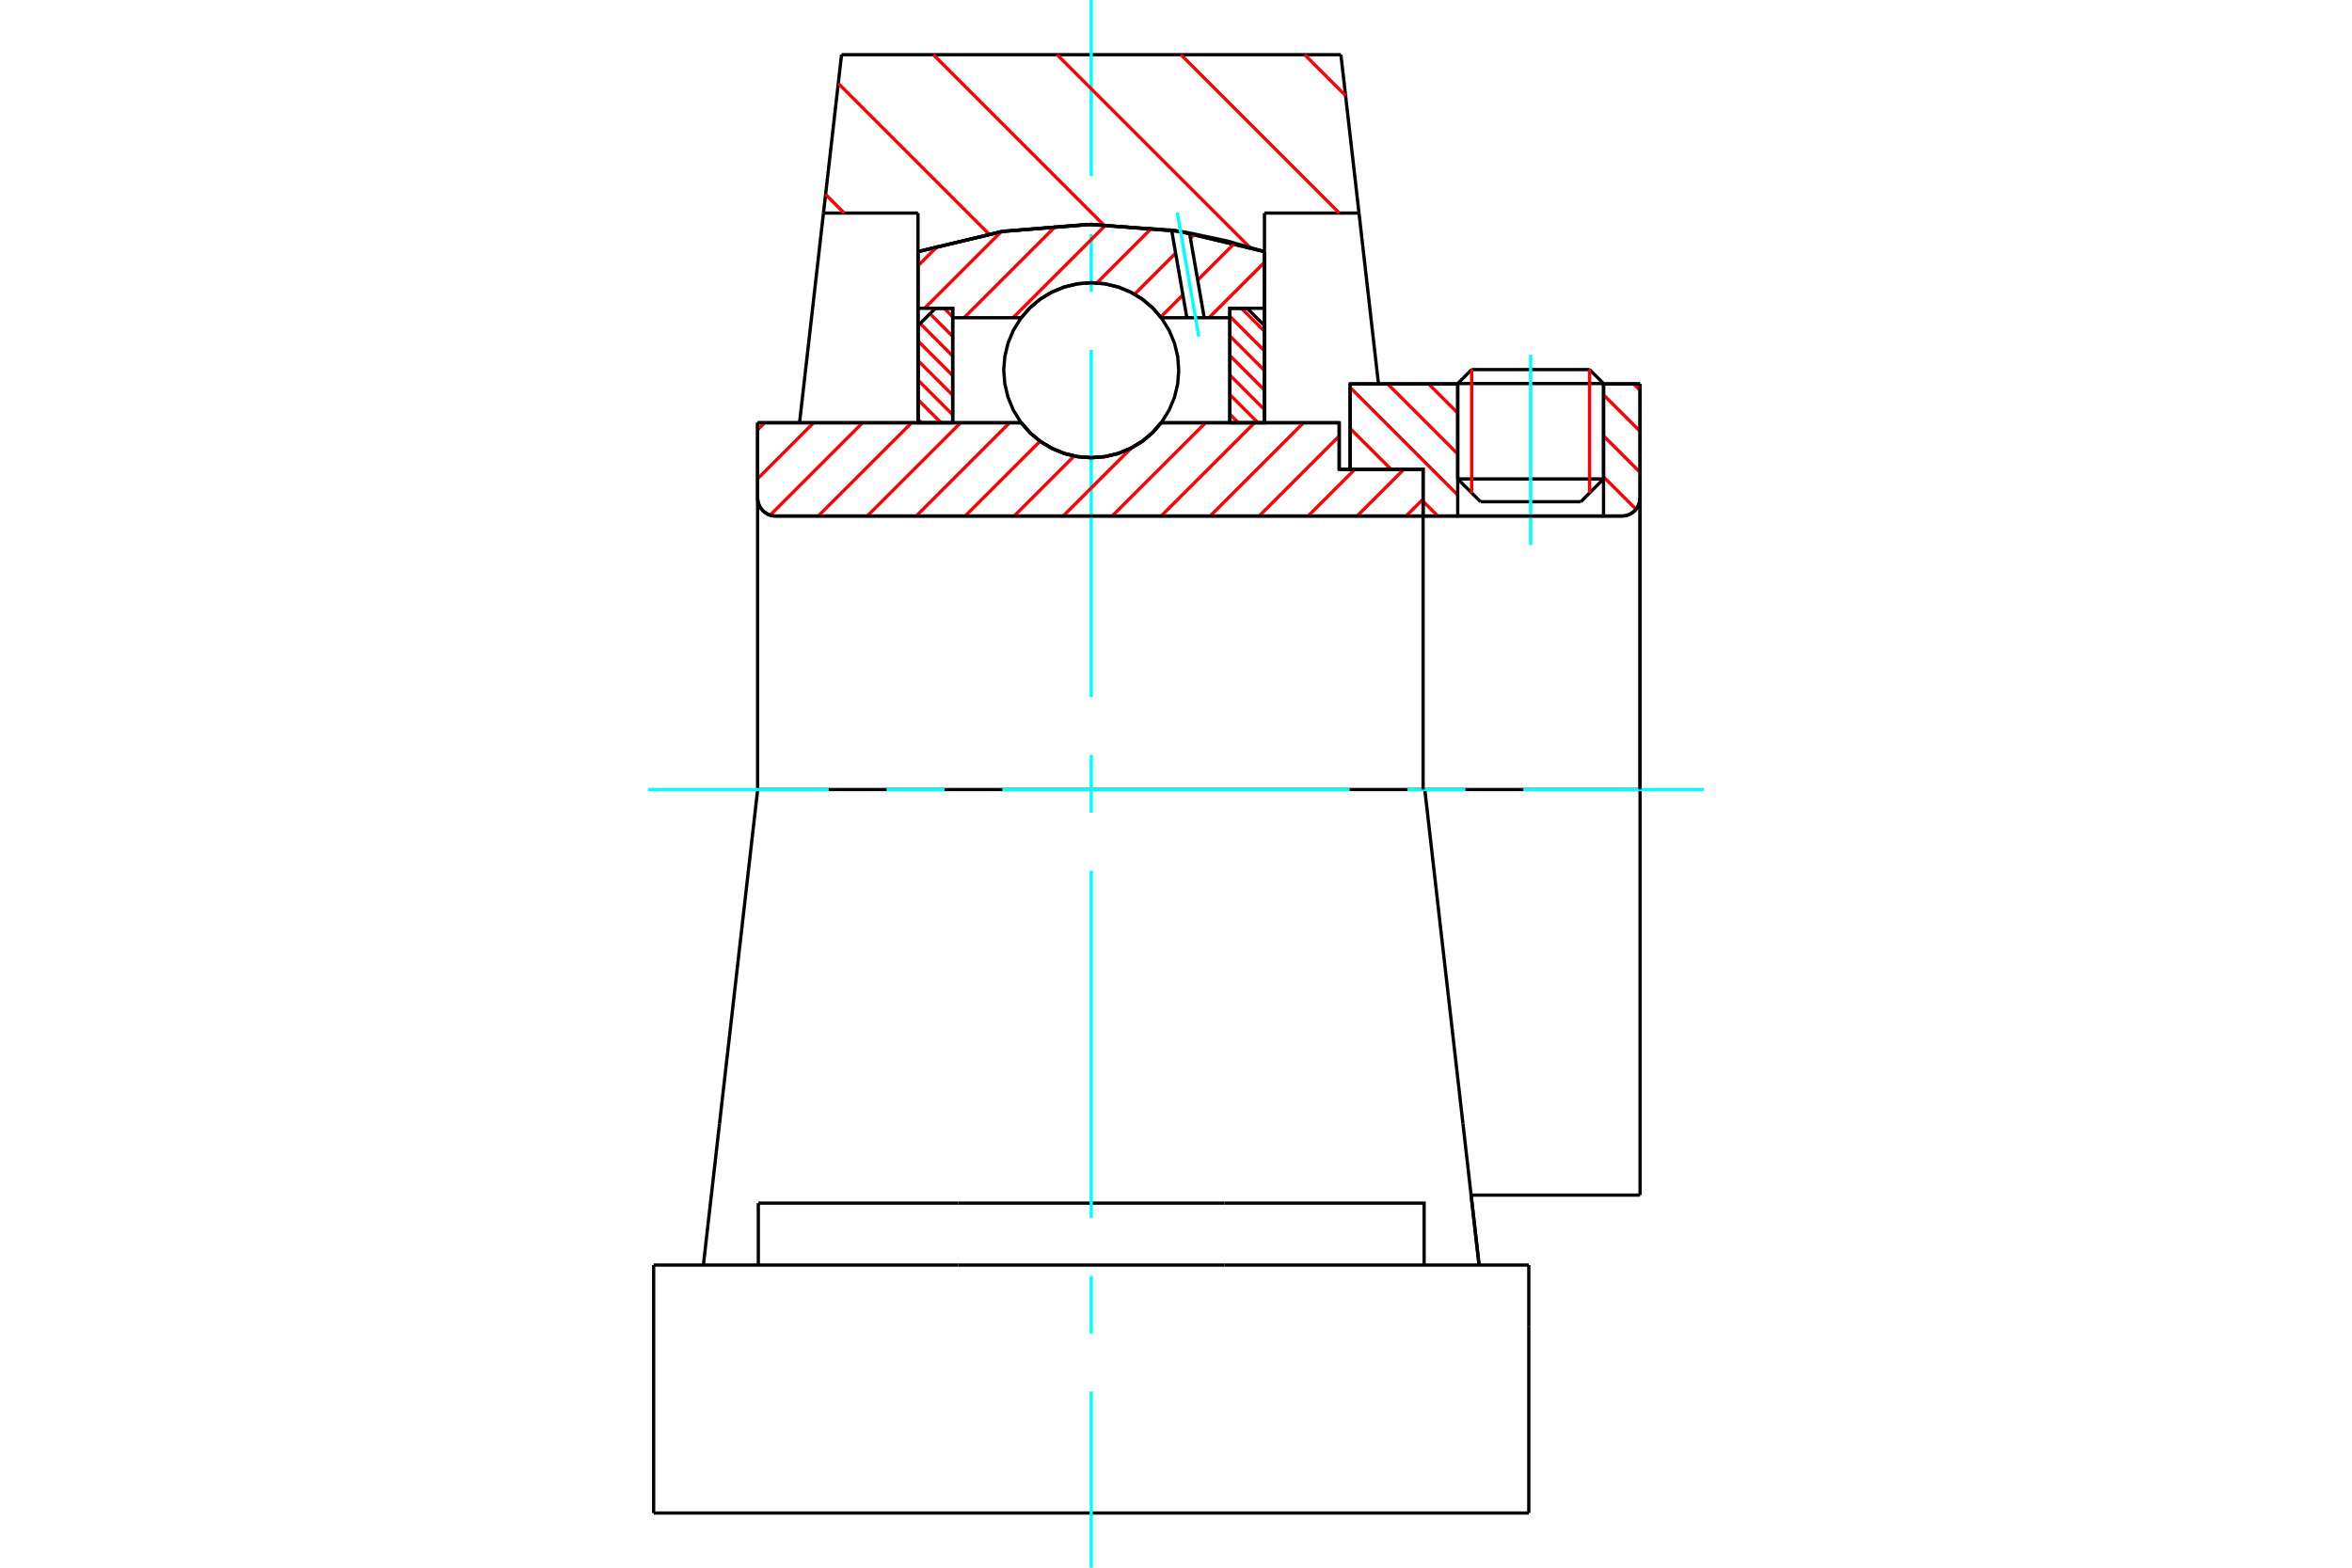 <?xml version="1.0" standalone="no"?>
<!DOCTYPE svg PUBLIC "-//W3C//DTD SVG 1.1//EN"
	"http://www.w3.org/Graphics/SVG/1.1/DTD/svg11.dtd">
<svg xmlns="http://www.w3.org/2000/svg" height="100%" width="100%" viewBox="0 0 36000 24000">
	<rect x="-1800" y="-1200" width="39600" height="26400" style="fill:#FFF"/>
	<g style="fill:none; fill-rule:evenodd" transform="matrix(1 0 0 1 0 0)">
		<g style="fill:none; stroke:#000; stroke-width:50; shape-rendering:geometricPrecision">
			<line x1="20498" y1="7186" x2="20665" y2="7186"/>
			<line x1="20498" y1="6472" x2="20498" y2="7186"/>
			<line x1="11597" y1="12087" x2="11596" y2="12087"/>
			<line x1="11596" y1="12100" x2="11596" y2="12087"/>
			<line x1="11596" y1="6472" x2="15631" y2="6472"/>
			<line x1="17774" y1="6472" x2="20498" y2="6472"/>
			<polyline points="15631,6472 15767,6627 15926,6760 16104,6866 16295,6944 16496,6991 16703,7007 16909,6991 17110,6944 17302,6866 17479,6760 17638,6627 17774,6472"/>
			<polyline points="11596,7621 11599,7665 11609,7708 11626,7748 11649,7785 11677,7819 11711,7847 11748,7870 11788,7887 11831,7897 11875,7900"/>
			<line x1="11596" y1="7621" x2="11596" y2="12087"/>
			<line x1="11596" y1="7621" x2="11596" y2="6472"/>
			<line x1="24544" y1="7332" x2="24544" y2="5877"/>
			<line x1="24196" y1="7681" x2="24544" y2="7332"/>
			<line x1="22312" y1="7332" x2="22661" y2="7681"/>
			<line x1="22312" y1="5877" x2="22312" y2="7332"/>
			<line x1="22312" y1="5877" x2="20665" y2="5877"/>
			<line x1="20665" y1="7186" x2="20665" y2="5877"/>
			<line x1="24824" y1="7900" x2="11875" y2="7900"/>
			<polyline points="24824,7900 24867,7897 24910,7887 24950,7870 24988,7847 25021,7819 25049,7785 25072,7748 25089,7708 25099,7665 25103,7621"/>
			<line x1="25103" y1="5877" x2="25103" y2="7621"/>
			<line x1="25103" y1="5877" x2="24544" y2="5877"/>
			<polyline points="25103,18296 25103,12087 21808,12087"/>
			<line x1="25103" y1="7621" x2="25103" y2="12087"/>
			<line x1="22312" y1="7332" x2="24544" y2="7332"/>
			<line x1="24544" y1="5872" x2="22312" y2="5872"/>
			<line x1="22526" y1="5658" x2="24330" y2="5658"/>
			<line x1="24196" y1="7681" x2="22661" y2="7681"/>
			<line x1="22517" y1="18296" x2="25103" y2="18296"/>
			<line x1="22312" y1="5872" x2="22312" y2="5877"/>
			<line x1="24544" y1="5877" x2="24544" y2="5872"/>
			<line x1="22526" y1="5658" x2="22312" y2="5872"/>
			<line x1="24544" y1="5872" x2="24330" y2="5658"/>
			<line x1="21808" y1="12087" x2="11597" y2="12087"/>
			<line x1="20801" y1="3262" x2="19354" y2="3262"/>
			<line x1="20524" y1="837" x2="20801" y2="3262"/>
			<line x1="12881" y1="837" x2="20524" y2="837"/>
			<line x1="12604" y1="3262" x2="12881" y2="837"/>
			<line x1="14051" y1="3262" x2="12604" y2="3262"/>
			<line x1="14051" y1="3852" x2="14051" y2="3262"/>
			<polyline points="19354,3852 18044,3540 16703,3435 15361,3540 14051,3852"/>
			<line x1="19354" y1="3262" x2="19354" y2="3852"/>
			<line x1="14051" y1="6472" x2="14051" y2="3852"/>
			<line x1="12238" y1="6472" x2="12604" y2="3262"/>
			<line x1="19354" y1="3852" x2="19354" y2="6472"/>
			<line x1="10005" y1="23163" x2="23400" y2="23163"/>
			<line x1="11607" y1="19367" x2="11607" y2="18419"/>
			<line x1="14664" y1="18419" x2="11607" y2="18419"/>
			<line x1="14664" y1="19367" x2="18741" y2="19367"/>
			<line x1="18741" y1="18419" x2="14664" y2="18419"/>
			<polyline points="21798,19367 21798,18419 18741,18419"/>
			<line x1="22639" y1="19367" x2="22392" y2="17202"/>
			<line x1="11013" y1="17202" x2="10766" y2="19367"/>
			<line x1="18741" y1="19367" x2="23400" y2="19367"/>
			<line x1="22517" y1="18296" x2="22640" y2="19374"/>
			<line x1="20801" y1="3262" x2="21099" y2="5876"/>
			<line x1="11597" y1="12087" x2="11013" y2="17202"/>
			<line x1="23400" y1="20316" x2="23400" y2="19367"/>
			<line x1="23400" y1="23163" x2="23400" y2="20316"/>
			<polyline points="10005,23163 10005,20316 10005,19367"/>
			<line x1="22392" y1="17202" x2="21808" y2="12087"/>
			<line x1="10005" y1="19367" x2="14664" y2="19367"/>
		</g>
		<g style="fill:none; stroke:#0FF; stroke-width:50; shape-rendering:geometricPrecision">
			<line x1="23428" y1="8346" x2="23428" y2="5432"/>
			<line x1="16703" y1="24000" x2="16703" y2="21303"/>
			<line x1="16703" y1="20417" x2="16703" y2="19531"/>
			<line x1="16703" y1="18645" x2="16703" y2="13329"/>
			<line x1="16703" y1="12443" x2="16703" y2="11557"/>
			<line x1="16703" y1="10671" x2="16703" y2="5355"/>
			<line x1="16703" y1="4469" x2="16703" y2="3583"/>
			<line x1="16703" y1="2697" x2="16703" y2="0"/>
			<line x1="9921" y1="12087" x2="12684" y2="12087"/>
			<line x1="13570" y1="12087" x2="14456" y2="12087"/>
			<line x1="15342" y1="12087" x2="20658" y2="12087"/>
			<line x1="21544" y1="12087" x2="22430" y2="12087"/>
			<line x1="23316" y1="12087" x2="26079" y2="12087"/>
		</g>
		<g style="fill:none; stroke:#F00; stroke-width:50; shape-rendering:geometricPrecision">
			<line x1="19969" y1="837" x2="20596" y2="1464"/>
			<line x1="18075" y1="837" x2="20500" y2="3262"/>
			<line x1="16180" y1="837" x2="19130" y2="3787"/>
			<line x1="14286" y1="837" x2="16890" y2="3441"/>
			<line x1="12831" y1="1277" x2="15135" y2="3581"/>
			<line x1="12637" y1="2977" x2="12922" y2="3262"/>
		</g>
		<g style="fill:none; stroke:#000; stroke-width:50; shape-rendering:geometricPrecision">
			<polyline points="19354,3852 18044,3540 16703,3435 15361,3540 14051,3852"/>
		</g>
		<g style="fill:none; stroke:#F00; stroke-width:50; shape-rendering:geometricPrecision">
			<line x1="24330" y1="5658" x2="24330" y2="7546"/>
			<line x1="22526" y1="7546" x2="22526" y2="5658"/>
			<line x1="14051" y1="6419" x2="14104" y2="6472"/>
			<line x1="14051" y1="6119" x2="14404" y2="6472"/>
			<line x1="14051" y1="5819" x2="14582" y2="6350"/>
			<line x1="14051" y1="5520" x2="14582" y2="6050"/>
			<line x1="14051" y1="5220" x2="14582" y2="5750"/>
			<line x1="14084" y1="4952" x2="14582" y2="5450"/>
			<line x1="14234" y1="4802" x2="14582" y2="5150"/>
			<line x1="14451" y1="4720" x2="14582" y2="4850"/>
		</g>
		<g style="fill:none; stroke:#000; stroke-width:50; shape-rendering:geometricPrecision">
			<polyline points="14582,6472 14582,4720 14317,4720 14051,4985 14051,6472 14582,6472"/>
		</g>
		<g style="fill:none; stroke:#F00; stroke-width:50; shape-rendering:geometricPrecision">
			<line x1="19002" y1="4720" x2="19354" y2="5072"/>
			<line x1="18824" y1="4842" x2="19354" y2="5372"/>
			<line x1="18824" y1="5142" x2="19354" y2="5672"/>
			<line x1="18824" y1="5442" x2="19354" y2="5972"/>
			<line x1="18824" y1="5741" x2="19354" y2="6272"/>
			<line x1="18824" y1="6041" x2="19254" y2="6472"/>
			<line x1="18824" y1="6341" x2="18954" y2="6472"/>
		</g>
		<g style="fill:none; stroke:#000; stroke-width:50; shape-rendering:geometricPrecision">
			<polyline points="18824,6472 18824,4720 19089,4720 19354,4985 19354,6472 18824,6472"/>
			<polyline points="18042,5668 18026,5458 17977,5254 17896,5060 17786,4881 17650,4721 17490,4584 17311,4474 17117,4394 16912,4345 16703,4328 16493,4345 16289,4394 16094,4474 15915,4584 15755,4721 15619,4881 15509,5060 15429,5254 15380,5458 15363,5668 15380,5877 15429,6082 15509,6276 15619,6455 15755,6615 15915,6752 16094,6861 16289,6942 16493,6991 16703,7007 16912,6991 17117,6942 17311,6861 17490,6752 17650,6615 17786,6455 17896,6276 17977,6082 18026,5877 18042,5668"/>
		</g>
		<g style="fill:none; stroke:#F00; stroke-width:50; shape-rendering:geometricPrecision">
			<line x1="25004" y1="5877" x2="25103" y2="5976"/>
			<line x1="24544" y1="6045" x2="25103" y2="6603"/>
			<line x1="24544" y1="6673" x2="25103" y2="7231"/>
			<line x1="24544" y1="7300" x2="25041" y2="7796"/>
			<line x1="21866" y1="5877" x2="22312" y2="6323"/>
			<line x1="21239" y1="5877" x2="22312" y2="6950"/>
			<line x1="20665" y1="5931" x2="22312" y2="7578"/>
			<line x1="20665" y1="6559" x2="21293" y2="7186"/>
			<line x1="21782" y1="7675" x2="22007" y2="7900"/>
		</g>
		<g style="fill:none; stroke:#000; stroke-width:50; shape-rendering:geometricPrecision">
			<line x1="25103" y1="12087" x2="25103" y2="5877"/>
			<polyline points="24824,7900 24867,7897 24910,7887 24950,7870 24988,7847 25021,7819 25049,7785 25072,7748 25089,7708 25099,7665 25103,7621"/>
			<polyline points="24824,7900 24544,7900 24544,5877"/>
			<polyline points="24544,7900 22312,7900 22312,5877"/>
			<polyline points="22312,7900 21782,7900 21782,12087"/>
			<polyline points="21782,7900 21782,7186 20665,7186 20665,5877 22312,5877"/>
			<line x1="24544" y1="5877" x2="25103" y2="5877"/>
		</g>
		<g style="fill:none; stroke:#F00; stroke-width:50; shape-rendering:geometricPrecision">
			<line x1="19354" y1="4016" x2="18505" y2="4864"/>
			<line x1="18899" y1="3721" x2="18332" y2="4288"/>
			<line x1="18105" y1="4515" x2="17766" y2="4854"/>
			<line x1="18288" y1="3582" x2="18221" y2="3649"/>
			<line x1="17994" y1="3876" x2="17365" y2="4505"/>
			<line x1="17631" y1="3489" x2="16788" y2="4332"/>
			<line x1="16930" y1="3440" x2="15506" y2="4864"/>
			<line x1="16165" y1="3455" x2="14756" y2="4864"/>
			<line x1="15322" y1="3549" x2="14151" y2="4720"/>
			<line x1="14357" y1="3763" x2="14051" y2="4069"/>
		</g>
		<g style="fill:none; stroke:#000; stroke-width:50; shape-rendering:geometricPrecision">
			<polyline points="14051,6472 14051,4720 14051,3852"/>
			<polyline points="17933,3523 16628,3436 15324,3546 14051,3852"/>
			<polyline points="18207,3567 18070,3544 17933,3523"/>
			<polyline points="19354,3852 18785,3690 18207,3567"/>
			<polyline points="19354,3852 19354,4720 18824,4720 18824,4864 18824,6472"/>
			<polyline points="18824,4864 18432,4864 18166,4864 17774,4864 17638,4709 17479,4576 17302,4470 17110,4392 16909,4344 16703,4328 16496,4344 16295,4392 16104,4470 15926,4576 15767,4709 15631,4864 14582,4864 14582,6472"/>
			<polyline points="14582,4864 14582,4720 14051,4720"/>
			<line x1="19354" y1="4720" x2="19354" y2="6472"/>
		</g>
		<g style="fill:none; stroke:#0FF; stroke-width:50; shape-rendering:geometricPrecision">
			<line x1="18349" y1="5155" x2="18020" y2="3254"/>
		</g>
		<g style="fill:none; stroke:#000; stroke-width:50; shape-rendering:geometricPrecision">
			<line x1="18166" y1="4864" x2="17933" y2="3523"/>
			<line x1="18432" y1="4864" x2="18207" y2="3567"/>
		</g>
		<g style="fill:none; stroke:#F00; stroke-width:50; shape-rendering:geometricPrecision">
			<line x1="21782" y1="7641" x2="21522" y2="7900"/>
			<line x1="21487" y1="7186" x2="20772" y2="7900"/>
			<line x1="20737" y1="7186" x2="20022" y2="7900"/>
			<line x1="20498" y1="6675" x2="19273" y2="7900"/>
			<line x1="19952" y1="6472" x2="18523" y2="7900"/>
			<line x1="19202" y1="6472" x2="17773" y2="7900"/>
			<line x1="18452" y1="6472" x2="17023" y2="7900"/>
			<line x1="17315" y1="6859" x2="16273" y2="7900"/>
			<line x1="16442" y1="6981" x2="15523" y2="7900"/>
			<line x1="15920" y1="6754" x2="14773" y2="7900"/>
			<line x1="15452" y1="6472" x2="14024" y2="7900"/>
			<line x1="14703" y1="6472" x2="13274" y2="7900"/>
			<line x1="13953" y1="6472" x2="12524" y2="7900"/>
			<line x1="13203" y1="6472" x2="11788" y2="7887"/>
			<line x1="12453" y1="6472" x2="11596" y2="7329"/>
			<line x1="11703" y1="6472" x2="11596" y2="6579"/>
		</g>
		<g style="fill:none; stroke:#000; stroke-width:50; shape-rendering:geometricPrecision">
			<polyline points="11596,6472 11596,7621 11599,7665 11609,7708 11626,7748 11649,7785 11677,7819 11711,7847 11748,7870 11788,7887 11831,7897 11875,7900 21782,7900 21782,7186 20498,7186 20498,6472 17774,6472"/>
			<polyline points="15631,6472 15767,6627 15926,6760 16104,6866 16295,6944 16496,6991 16703,7007 16909,6991 17110,6944 17302,6866 17479,6760 17638,6627 17774,6472"/>
			<polyline points="15631,6472 12126,6472 11596,6472"/>
		</g>
	</g>
</svg>
